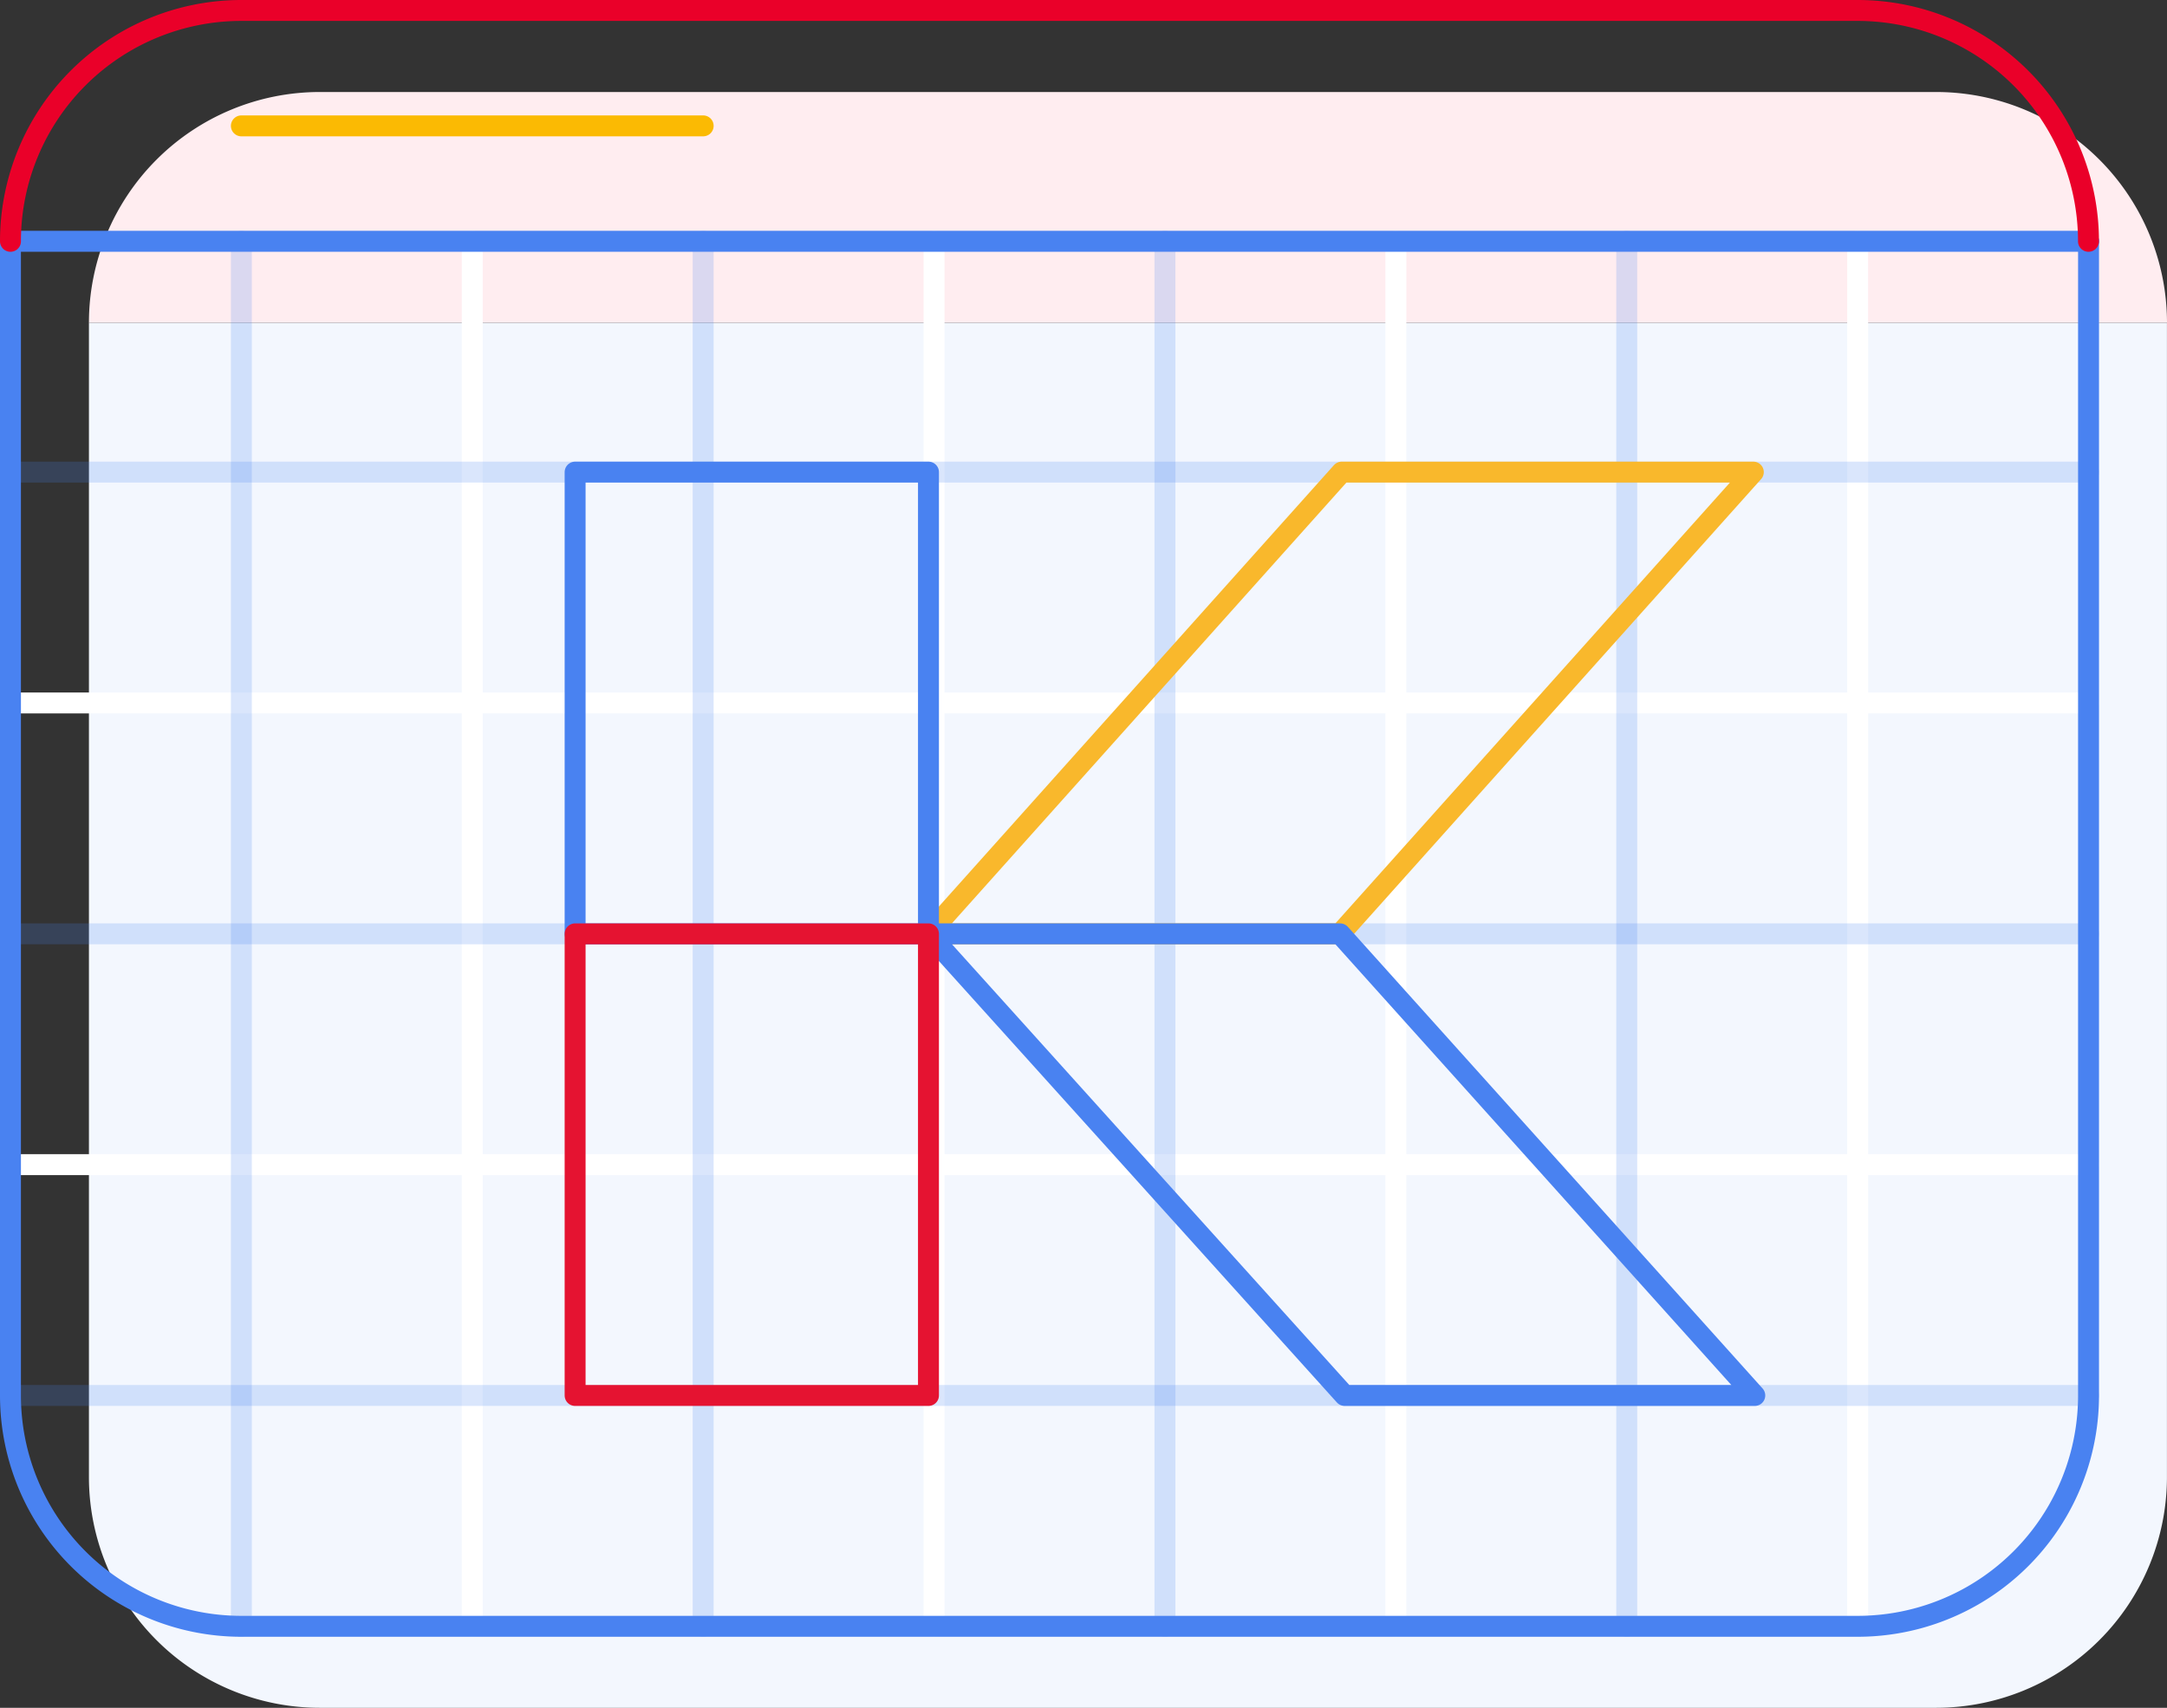 <svg xmlns="http://www.w3.org/2000/svg" width="207.056" height="163.229" viewBox="0 0 207.056 163.229"><rect x="0" y="0" width="207.056" height="163.229" fill="#333333" stroke="none"/><g id="Group_4073" data-name="Group 4073" transform="translate(-1092.508 -700.408)"><path id="Path_2621" data-name="Path 2621" d="M1097.246,727.356a22.063,22.063,0,0,1,22.062-22.062h154.435a22.062,22.062,0,0,1,22.062,22.062Z" transform="translate(3.759 3.908)" fill="#ffedf0"></path><path id="Path_2622" data-name="Path 2622" d="M1295.8,716.294V826.6a22.062,22.062,0,0,1-22.062,22.062H1119.308a22.063,22.063,0,0,1-22.062-22.062V716.294Z" transform="translate(3.759 14.97)" fill="#f3f7fe"></path><g id="Group_4076" data-name="Group 4076" transform="translate(1093.509 723.469)"><line id="Line_99" data-name="Line 99" x2="198.559" transform="translate(0 44.124)" fill="none" stroke="#fff" stroke-linecap="round" stroke-linejoin="round" stroke-width="2"></line><line id="Line_100" data-name="Line 100" x2="198.559" transform="translate(0 88.249)" fill="none" stroke="#fff" stroke-linecap="round" stroke-linejoin="round" stroke-width="2"></line><line id="Line_101" data-name="Line 101" y2="132.373" transform="translate(44.124)" fill="none" stroke="#fff" stroke-linecap="round" stroke-linejoin="round" stroke-width="2"></line><line id="Line_102" data-name="Line 102" y2="132.373" transform="translate(88.248)" fill="none" stroke="#fff" stroke-linecap="round" stroke-linejoin="round" stroke-width="2"></line><line id="Line_103" data-name="Line 103" y2="132.373" transform="translate(132.373)" fill="none" stroke="#fff" stroke-linecap="round" stroke-linejoin="round" stroke-width="2"></line><line id="Line_104" data-name="Line 104" y2="132.373" transform="translate(176.497)" fill="none" stroke="#fff" stroke-linecap="round" stroke-linejoin="round" stroke-width="2"></line></g><line id="Line_105" data-name="Line 105" x2="198.559" transform="translate(1093.509 745.531)" fill="none" stroke="#4982f1" stroke-linecap="round" stroke-linejoin="round" stroke-width="2" opacity="0.2"></line><line id="Line_106" data-name="Line 106" x2="198.559" transform="translate(1093.509 789.656)" fill="none" stroke="#4982f1" stroke-linecap="round" stroke-linejoin="round" stroke-width="2" opacity="0.2"></line><line id="Line_107" data-name="Line 107" x2="198.559" transform="translate(1093.509 833.78)" fill="none" stroke="#4982f1" stroke-linecap="round" stroke-linejoin="round" stroke-width="2" opacity="0.2"></line><line id="Line_108" data-name="Line 108" y2="132.373" transform="translate(1115.571 723.469)" fill="none" stroke="#4982f1" stroke-linecap="round" stroke-linejoin="round" stroke-width="2" opacity="0.2"></line><line id="Line_109" data-name="Line 109" y2="132.373" transform="translate(1159.695 723.469)" fill="none" stroke="#4982f1" stroke-linecap="round" stroke-linejoin="round" stroke-width="2" opacity="0.2"></line><line id="Line_110" data-name="Line 110" y2="132.373" transform="translate(1203.819 723.469)" fill="none" stroke="#4982f1" stroke-linecap="round" stroke-linejoin="round" stroke-width="2" opacity="0.2"></line><line id="Line_111" data-name="Line 111" y2="132.373" transform="translate(1247.943 723.469)" fill="none" stroke="#4982f1" stroke-linecap="round" stroke-linejoin="round" stroke-width="2" opacity="0.2"></line><line id="Line_112" data-name="Line 112" x2="197.794" transform="translate(1094.273 723.469)" fill="none" stroke="#4982f1" stroke-linecap="round" stroke-linejoin="round" stroke-width="2"></line><g id="Group_4077" data-name="Group 4077" transform="translate(1147.46 745.531)"><path id="Path_2623" data-name="Path 2623" d="M1137.242,767.537l39.487-44.13h39.328l-39.488,44.13Z" transform="translate(-1103.479 -723.408)" fill="none" stroke="#f9b82c" stroke-linecap="round" stroke-linejoin="round" stroke-width="2"></path><path id="Path_2624" data-name="Path 2624" d="M1176.57,745.41l39.626,44.119h-39.188l-39.765-44.119Z" transform="translate(-1103.479 -701.281)" fill="none" stroke="#4982f1" stroke-linecap="round" stroke-linejoin="round" stroke-width="2"></path><rect id="Rectangle_1122" data-name="Rectangle 1122" width="33.763" height="44.13" fill="none" stroke="#4982f1" stroke-linecap="round" stroke-linejoin="round" stroke-width="2"></rect><rect id="Rectangle_1123" data-name="Rectangle 1123" width="33.763" height="44.119" transform="translate(0 44.13)" fill="none" stroke="#e51331" stroke-linecap="round" stroke-linejoin="round" stroke-width="2"></rect></g><path id="Path_2625" data-name="Path 2625" d="M1292.067,712.408V822.719A22.063,22.063,0,0,1,1270,844.781H1115.57a22.062,22.062,0,0,1-22.062-22.062V712.408" transform="translate(0 11.062)" fill="none" stroke="#4982f1" stroke-linecap="round" stroke-linejoin="round" stroke-width="2"></path><path id="Path_2626" data-name="Path 2626" d="M1093.508,723.47a22.062,22.062,0,0,1,22.062-22.062H1270a22.063,22.063,0,0,1,22.062,22.062" transform="translate(0 0)" fill="none" stroke="#ea0029" stroke-linecap="round" stroke-linejoin="round" stroke-width="2"></path><line id="Line_113" data-name="Line 113" x2="44.124" transform="translate(1115.571 712.438)" fill="none" stroke="#fbba03" stroke-linecap="round" stroke-linejoin="round" stroke-width="2"></line></g></svg>